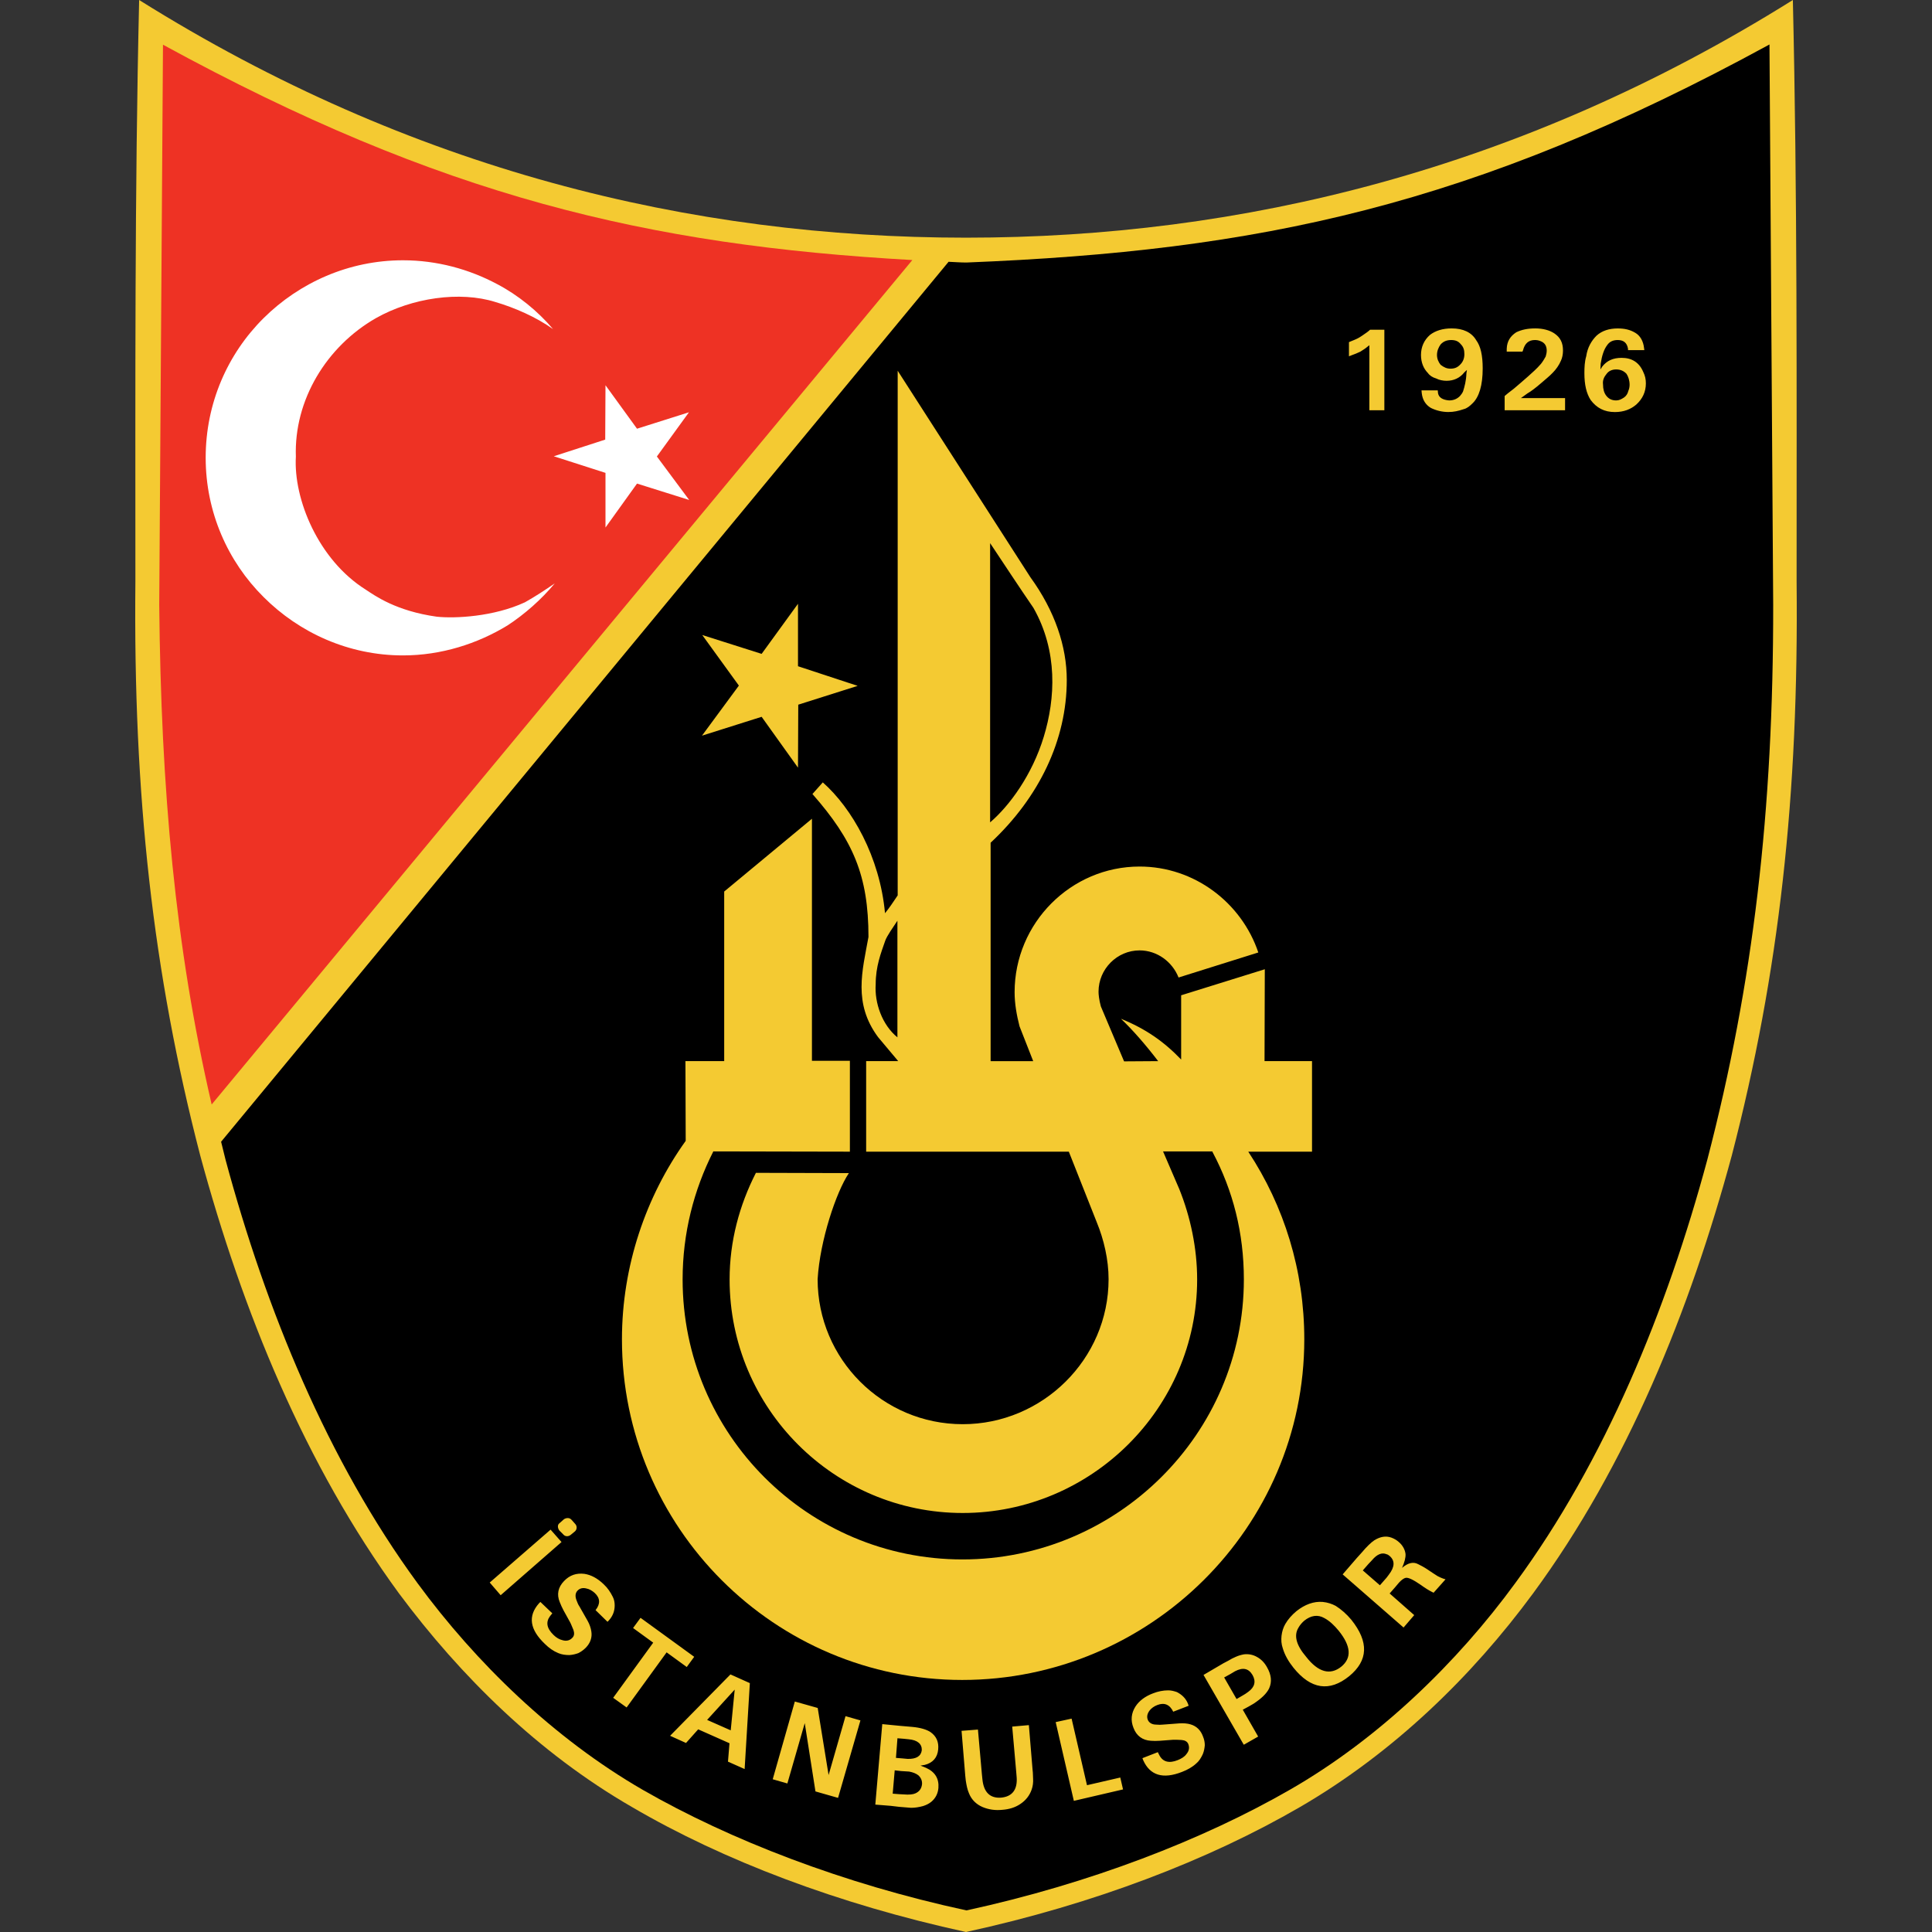 <svg width="50" height="50" viewBox="0 0 50 50" fill="none" xmlns="http://www.w3.org/2000/svg">
<rect x="0" y="0" width="50" height="50" fill="#333333" stroke="none"/>
<path fill-rule="evenodd" clip-rule="evenodd" d="M25 50C28.312 49.28 31.282 48.136 33.642 46.767C36.066 45.359 38.092 43.386 39.674 41.239C42.11 37.929 43.731 33.925 44.818 29.907C46.046 25.177 46.554 20.575 46.496 15.047C46.496 10.065 46.515 4.975 46.399 0C39.358 4.409 32.105 6.151 25 6.151C17.901 6.151 10.642 4.41 3.601 0C3.485 4.975 3.504 10.066 3.504 15.047C3.447 20.575 3.955 25.177 5.183 29.908C6.269 33.925 7.896 37.916 10.327 41.239C11.921 43.38 13.928 45.366 16.358 46.767C18.718 48.149 21.695 49.28 25 50Z" fill="#F4CA32"/>
<path fill-rule="evenodd" clip-rule="evenodd" d="M5.478 28.584C4.533 24.509 4.167 20.434 4.121 15.652L4.218 1.157C11.426 5.091 16.75 6.344 23.611 6.73L5.478 28.584Z" fill="#EE3224"/>
<path fill-rule="evenodd" clip-rule="evenodd" d="M5.722 29.548C5.767 29.721 5.793 29.843 5.838 30.017C6.886 33.905 8.481 37.8 10.808 40.976C12.313 43.026 14.332 44.993 16.64 46.324C18.89 47.616 21.823 48.753 25.012 49.441C28.208 48.747 31.14 47.609 33.384 46.317C35.692 44.993 37.718 43.02 39.216 40.969C41.543 37.801 43.138 33.899 44.186 30.01C45.376 25.44 45.896 20.986 45.89 15.645L45.794 1.151C38.103 5.348 32.56 6.492 25.012 6.794C24.851 6.794 24.703 6.781 24.549 6.775L5.722 29.548Z" fill="black"/>
<path fill-rule="evenodd" clip-rule="evenodd" d="M31.376 29.798C31.376 29.812 31.383 29.812 31.383 29.819C31.911 30.814 32.191 31.909 32.191 33.111C32.191 37.119 28.897 40.358 24.909 40.358C20.913 40.358 17.666 37.119 17.666 33.111C17.666 31.922 17.953 30.8 18.461 29.798L21.995 29.805V27.454H21.013V21.189L18.742 23.073V27.461H17.739L17.746 29.525C16.717 30.961 16.096 32.764 16.096 34.661C16.096 39.536 20.051 43.477 24.902 43.477C29.753 43.477 33.755 39.536 33.755 34.661C33.755 32.878 33.234 31.214 32.305 29.805H33.955V27.461H32.726L32.733 25.084L30.568 25.758V27.421C30.127 26.96 29.652 26.626 29.011 26.366C29.312 26.653 29.646 27.034 29.973 27.462L29.091 27.468L28.49 26.046C28.443 25.872 28.43 25.738 28.43 25.665C28.43 25.077 28.911 24.596 29.492 24.596C29.946 24.596 30.34 24.89 30.501 25.298L32.565 24.65C32.131 23.36 30.909 22.426 29.492 22.426C27.715 22.426 26.258 23.888 26.258 25.678C26.258 25.979 26.312 26.273 26.385 26.56L26.739 27.462H25.637V21.81C26.893 20.635 27.608 19.152 27.608 17.596C27.608 16.734 27.301 15.813 26.666 14.938L23.232 9.595V23.173C23.125 23.333 23.018 23.494 22.904 23.634C22.77 22.171 22.049 20.916 21.294 20.248L21.026 20.549C22.076 21.744 22.476 22.659 22.476 24.249C22.316 25.13 22.076 25.965 22.724 26.84L23.245 27.461H22.416V29.805H27.661L28.383 31.629C28.57 32.083 28.69 32.604 28.69 33.105C28.69 35.175 26.98 36.858 24.915 36.858C22.844 36.858 21.16 35.175 21.16 33.105C21.22 32.103 21.641 30.847 21.969 30.36L19.563 30.353C19.136 31.188 18.882 32.123 18.882 33.111C18.882 36.451 21.594 39.156 24.915 39.156C28.235 39.156 30.982 36.451 30.982 33.111C30.982 32.303 30.808 31.489 30.52 30.774L30.1 29.799H31.376V29.798ZM20.652 19.867L20.659 18.237L22.196 17.75L20.652 17.242V15.626L19.711 16.922L18.174 16.434L19.122 17.743L18.167 19.039L19.711 18.551L20.652 19.867ZM25.624 21.283V14.056C25.998 14.617 26.365 15.178 26.746 15.733C27.381 16.855 27.314 18.077 27.013 19.066C26.713 20.054 26.125 20.855 25.624 21.283ZM23.225 26.846C22.831 26.526 22.63 25.958 22.663 25.471C22.663 25.01 22.797 24.669 22.911 24.342C22.958 24.215 23.111 24.001 23.225 23.828V26.846Z" fill="#F4CA32"/>
<path fill-rule="evenodd" clip-rule="evenodd" d="M10.429 6.736C11.31 6.736 12.146 6.968 12.866 7.353C13.406 7.636 13.914 8.047 14.313 8.517C13.869 8.202 13.322 7.964 12.821 7.816C11.901 7.527 10.66 7.707 9.728 8.234C8.448 8.967 7.606 10.355 7.657 11.82C7.593 12.913 8.236 14.488 9.464 15.259C9.709 15.42 10.249 15.812 11.303 15.96C11.779 16.011 12.782 15.96 13.586 15.587C13.849 15.439 14.094 15.279 14.357 15.098C14.01 15.516 13.579 15.895 13.136 16.185C12.358 16.66 11.419 16.962 10.429 16.962C9.027 16.962 7.747 16.378 6.822 15.452C5.896 14.533 5.323 13.254 5.323 11.846C5.323 10.438 5.889 9.159 6.822 8.233C7.748 7.315 9.027 6.736 10.429 6.736ZM15.67 13.652V12.238L14.332 11.808L15.663 11.377L15.67 9.97L16.486 11.095L17.83 10.67L17 11.814L17.836 12.939L16.486 12.515L15.67 13.652Z" fill="white"/>
<path fill-rule="evenodd" clip-rule="evenodd" d="M42.133 9.027C42.107 8.867 42.013 8.8 41.866 8.8C41.739 8.8 41.652 8.846 41.592 8.934C41.512 9.04 41.459 9.194 41.425 9.414L41.419 9.561L41.465 9.488C41.586 9.334 41.746 9.261 41.967 9.261C42.227 9.261 42.421 9.374 42.528 9.628C42.575 9.722 42.595 9.815 42.595 9.922C42.595 10.142 42.508 10.323 42.347 10.47C42.207 10.59 42.027 10.664 41.793 10.664C41.519 10.664 41.319 10.557 41.165 10.35C41.058 10.182 41.004 9.962 41.004 9.655C41.004 9.508 41.011 9.355 41.051 9.221C41.084 8.994 41.185 8.82 41.318 8.687C41.459 8.559 41.646 8.5 41.866 8.5C42.047 8.5 42.187 8.533 42.321 8.613C42.448 8.687 42.528 8.827 42.548 9.007L42.555 9.061H42.133V9.027ZM38.94 10.249L39.027 10.176C39.12 10.109 39.227 10.022 39.354 9.909C39.488 9.795 39.608 9.688 39.715 9.588C39.768 9.541 39.829 9.474 39.882 9.414C39.929 9.354 39.969 9.287 40.002 9.227C40.016 9.18 40.029 9.127 40.029 9.074C40.029 8.947 39.975 8.867 39.862 8.826C39.815 8.806 39.768 8.8 39.722 8.8C39.561 8.8 39.461 8.887 39.415 9.067L39.401 9.1H38.994V9.027C39 8.833 39.087 8.699 39.241 8.599C39.381 8.532 39.535 8.499 39.735 8.499C39.929 8.499 40.103 8.546 40.223 8.626C40.384 8.733 40.45 8.873 40.45 9.074C40.45 9.167 40.43 9.267 40.397 9.334C40.35 9.448 40.27 9.561 40.183 9.648C40.096 9.741 39.989 9.822 39.876 9.922C39.736 10.042 39.622 10.129 39.529 10.182L39.361 10.303H40.504V10.617H38.94V10.249H38.94ZM35.025 8.807C35.091 8.78 35.158 8.753 35.252 8.687C35.305 8.647 35.365 8.613 35.412 8.573L35.459 8.533H35.827V10.617H35.439V8.934L35.372 8.987C35.319 9.034 35.252 9.067 35.205 9.101C35.125 9.141 35.052 9.167 34.998 9.187L34.911 9.221V8.854L35.025 8.807ZM37.209 10.102L37.216 10.176C37.236 10.289 37.336 10.349 37.503 10.363C37.63 10.363 37.717 10.316 37.784 10.249C37.817 10.209 37.844 10.176 37.864 10.129C37.904 10.002 37.944 9.855 37.951 9.661L37.964 9.574L37.898 9.635C37.784 9.782 37.623 9.855 37.436 9.855C37.349 9.855 37.243 9.835 37.169 9.795C37.075 9.768 37.002 9.721 36.955 9.655C36.842 9.541 36.775 9.381 36.775 9.187C36.775 8.98 36.855 8.8 37.009 8.666C37.149 8.559 37.336 8.499 37.57 8.499C37.864 8.499 38.084 8.6 38.205 8.806C38.318 8.96 38.372 9.194 38.372 9.535C38.372 9.975 38.278 10.276 38.111 10.436C38.038 10.51 37.964 10.57 37.877 10.59C37.744 10.636 37.623 10.663 37.483 10.663C37.322 10.663 37.162 10.623 37.029 10.556C36.895 10.476 36.815 10.349 36.795 10.176L36.788 10.102H37.209V10.102ZM37.189 9.187C37.189 9.287 37.229 9.374 37.283 9.441C37.37 9.508 37.443 9.541 37.537 9.541C37.65 9.541 37.724 9.508 37.797 9.428C37.864 9.361 37.898 9.268 37.898 9.167C37.898 9.061 37.877 8.98 37.804 8.907C37.744 8.833 37.67 8.8 37.557 8.8C37.443 8.8 37.356 8.834 37.283 8.914C37.23 8.987 37.189 9.081 37.189 9.187ZM41.486 9.949C41.486 10.069 41.512 10.163 41.566 10.236C41.626 10.316 41.706 10.363 41.826 10.363C41.9 10.363 41.953 10.336 42.027 10.289C42.087 10.249 42.127 10.183 42.141 10.116C42.16 10.076 42.174 10.016 42.174 9.962C42.174 9.842 42.141 9.748 42.094 9.675C42.027 9.602 41.94 9.561 41.826 9.561C41.72 9.561 41.633 9.601 41.579 9.675C41.512 9.755 41.472 9.842 41.486 9.949Z" fill="#F4CA32"/>
<path fill-rule="evenodd" clip-rule="evenodd" d="M14.48 39.42L14.596 39.317C14.654 39.279 14.738 39.272 14.789 39.33L14.886 39.439C14.937 39.491 14.937 39.581 14.879 39.632L14.77 39.722C14.705 39.774 14.622 39.767 14.577 39.71L14.474 39.607C14.429 39.542 14.423 39.459 14.48 39.42ZM14.249 39.587L14.532 39.908L12.957 41.284L12.674 40.956L14.249 39.587ZM14.294 41.753L14.236 41.824C14.121 41.978 14.146 42.139 14.326 42.313C14.397 42.383 14.474 42.428 14.558 42.448C14.661 42.48 14.751 42.454 14.815 42.383C14.866 42.332 14.866 42.261 14.841 42.184C14.809 42.113 14.783 42.036 14.751 41.978L14.584 41.676C14.545 41.599 14.513 41.535 14.487 41.464C14.403 41.265 14.442 41.078 14.597 40.918C14.744 40.763 14.918 40.706 15.124 40.731C15.297 40.757 15.465 40.847 15.625 41.002C15.728 41.098 15.799 41.207 15.857 41.323C15.895 41.394 15.908 41.471 15.908 41.548C15.908 41.689 15.863 41.818 15.76 41.933L15.722 41.972L15.413 41.67C15.541 41.509 15.535 41.361 15.393 41.227C15.329 41.169 15.252 41.124 15.181 41.111C15.085 41.085 15.008 41.104 14.95 41.162C14.886 41.226 14.879 41.316 14.924 41.425C14.944 41.477 14.963 41.528 14.995 41.573L15.207 41.946C15.258 42.036 15.291 42.133 15.304 42.223C15.329 42.377 15.278 42.525 15.156 42.647C15.098 42.705 15.033 42.75 14.969 42.782C14.898 42.808 14.821 42.827 14.738 42.833C14.635 42.833 14.538 42.821 14.448 42.782C14.32 42.73 14.204 42.647 14.101 42.544C13.709 42.171 13.658 41.824 13.947 41.496L13.985 41.458L14.294 41.753ZM17.966 42.878L17.773 43.142L17.252 42.763L16.217 44.189L15.869 43.939L16.905 42.512L16.384 42.133L16.577 41.869L17.966 42.878ZM18.904 43.334L19.406 43.559L19.271 45.783L18.84 45.591L18.879 45.115L18.069 44.755L17.754 45.108L17.342 44.922L18.904 43.334ZM18.3 44.511L18.911 44.781L19.014 43.727L18.3 44.511ZM21.162 44.202L21.444 45.938L21.882 44.414L22.268 44.524L21.689 46.529L21.104 46.362L20.827 44.594L20.377 46.156L19.998 46.047L20.57 44.035L21.162 44.202ZM22.833 44.62L23.296 44.665L23.598 44.691C23.823 44.71 23.984 44.762 24.081 44.826C24.235 44.935 24.299 45.083 24.28 45.276C24.261 45.488 24.139 45.623 23.933 45.675L23.823 45.694L23.965 45.751C24.196 45.855 24.305 46.028 24.286 46.272C24.274 46.42 24.209 46.542 24.1 46.632C24.036 46.684 23.965 46.716 23.888 46.741C23.791 46.767 23.688 46.786 23.579 46.786C23.521 46.78 23.419 46.773 23.271 46.761L23.052 46.735L22.653 46.703L22.833 44.62ZM23.103 46.42L23.27 46.433L23.386 46.439C23.528 46.452 23.631 46.439 23.688 46.413C23.791 46.368 23.849 46.291 23.862 46.175C23.868 46.085 23.836 46.008 23.766 45.944C23.708 45.899 23.631 45.867 23.528 45.848L23.322 45.835L23.155 45.816L23.103 46.42ZM23.187 45.494L23.348 45.507L23.489 45.52C23.714 45.526 23.836 45.449 23.856 45.295C23.862 45.134 23.746 45.032 23.515 45.012L23.387 44.999L23.226 44.986L23.187 45.494ZM25.309 44.761L25.412 45.925L25.424 46.041C25.457 46.388 25.624 46.542 25.907 46.523C26.19 46.497 26.331 46.324 26.312 46.008L26.299 45.848L26.196 44.684L26.627 44.646L26.723 45.803C26.736 45.893 26.73 45.963 26.736 46.028C26.743 46.13 26.73 46.227 26.698 46.317C26.646 46.465 26.55 46.593 26.402 46.69C26.267 46.78 26.113 46.825 25.939 46.838C25.753 46.857 25.585 46.831 25.431 46.767C25.264 46.696 25.142 46.574 25.078 46.413C25.033 46.31 25.013 46.201 24.994 46.079L24.981 45.957L24.885 44.794L25.309 44.761ZM27.733 44.478L28.131 46.201L28.993 46.002L29.064 46.31L27.791 46.606L27.321 44.568L27.733 44.478ZM29.964 45.346L30.003 45.423C30.093 45.597 30.254 45.642 30.479 45.552C30.575 45.513 30.652 45.468 30.703 45.398C30.774 45.314 30.787 45.23 30.755 45.141C30.729 45.07 30.665 45.038 30.581 45.031C30.504 45.025 30.427 45.025 30.363 45.025L30.016 45.051C29.932 45.057 29.855 45.057 29.784 45.051C29.566 45.038 29.411 44.922 29.334 44.716C29.257 44.524 29.276 44.337 29.386 44.164C29.482 44.016 29.636 43.9 29.842 43.823C29.97 43.772 30.105 43.746 30.234 43.746C30.311 43.746 30.382 43.765 30.459 43.791C30.581 43.855 30.684 43.945 30.742 44.087L30.762 44.145L30.363 44.299C30.273 44.112 30.132 44.055 29.951 44.126C29.868 44.157 29.797 44.209 29.752 44.267C29.694 44.344 29.675 44.421 29.701 44.498C29.733 44.588 29.817 44.633 29.926 44.633C29.984 44.639 30.042 44.639 30.093 44.633L30.517 44.601C30.627 44.594 30.73 44.601 30.813 44.627C30.967 44.672 31.077 44.781 31.134 44.942C31.167 45.019 31.18 45.096 31.18 45.167C31.173 45.244 31.16 45.321 31.128 45.398C31.083 45.494 31.032 45.578 30.961 45.636C30.858 45.733 30.73 45.803 30.595 45.855C30.093 46.054 29.759 45.944 29.585 45.552L29.566 45.501L29.964 45.346ZM31.147 43.347L31.662 43.045L31.784 42.981C31.848 42.942 31.919 42.904 31.983 42.878C32.054 42.846 32.124 42.827 32.195 42.814C32.311 42.801 32.427 42.821 32.536 42.885C32.639 42.943 32.722 43.026 32.787 43.142C32.903 43.341 32.922 43.527 32.845 43.695C32.78 43.83 32.645 43.958 32.44 44.093L32.317 44.164L32.163 44.247L32.561 44.942L32.189 45.154L31.147 43.347ZM31.681 43.412L32.002 43.971L32.157 43.881C32.208 43.855 32.26 43.817 32.305 43.784C32.472 43.663 32.511 43.514 32.414 43.347C32.311 43.174 32.163 43.148 31.964 43.251L31.835 43.328L31.681 43.412ZM33.475 43.161C33.346 43 33.25 42.833 33.199 42.66C33.16 42.55 33.154 42.441 33.166 42.332C33.179 42.223 33.211 42.12 33.263 42.03C33.334 41.907 33.43 41.798 33.552 41.696C33.771 41.522 34.002 41.438 34.234 41.458C34.362 41.471 34.472 41.509 34.568 41.56C34.71 41.65 34.851 41.773 34.973 41.92C35.43 42.493 35.411 42.974 34.916 43.38C34.407 43.791 33.925 43.72 33.475 43.161ZM33.803 42.878C34.118 43.283 34.426 43.36 34.71 43.135C34.986 42.91 34.967 42.602 34.645 42.203C34.529 42.062 34.407 41.946 34.272 41.875C34.105 41.779 33.925 41.805 33.751 41.946C33.687 42.004 33.642 42.056 33.603 42.126C33.481 42.325 33.545 42.576 33.803 42.878ZM35.115 40.32L35.237 40.185C35.372 40.024 35.488 39.915 35.565 39.864C35.719 39.767 35.867 39.742 36.008 39.793C36.079 39.819 36.144 39.857 36.195 39.902C36.304 39.992 36.362 40.108 36.375 40.217C36.381 40.314 36.349 40.429 36.285 40.577C36.433 40.449 36.574 40.41 36.703 40.481C36.767 40.513 36.844 40.552 36.921 40.603C37.031 40.68 37.127 40.738 37.204 40.789C37.256 40.815 37.307 40.841 37.346 40.853L37.41 40.873L37.101 41.22L37.05 41.194C36.986 41.162 36.889 41.104 36.774 41.02C36.581 40.886 36.446 40.821 36.381 40.834C36.336 40.841 36.272 40.886 36.208 40.956L36.105 41.078L35.964 41.239L36.6 41.799L36.324 42.12L34.748 40.745L35.115 40.32ZM35.712 41.027L35.886 40.828L35.944 40.751C36.098 40.551 36.105 40.391 35.963 40.268C35.937 40.249 35.918 40.23 35.886 40.224C35.77 40.172 35.642 40.217 35.507 40.378L35.41 40.481L35.269 40.642L35.712 41.027Z" fill="#F4CA32"/>
</svg>

